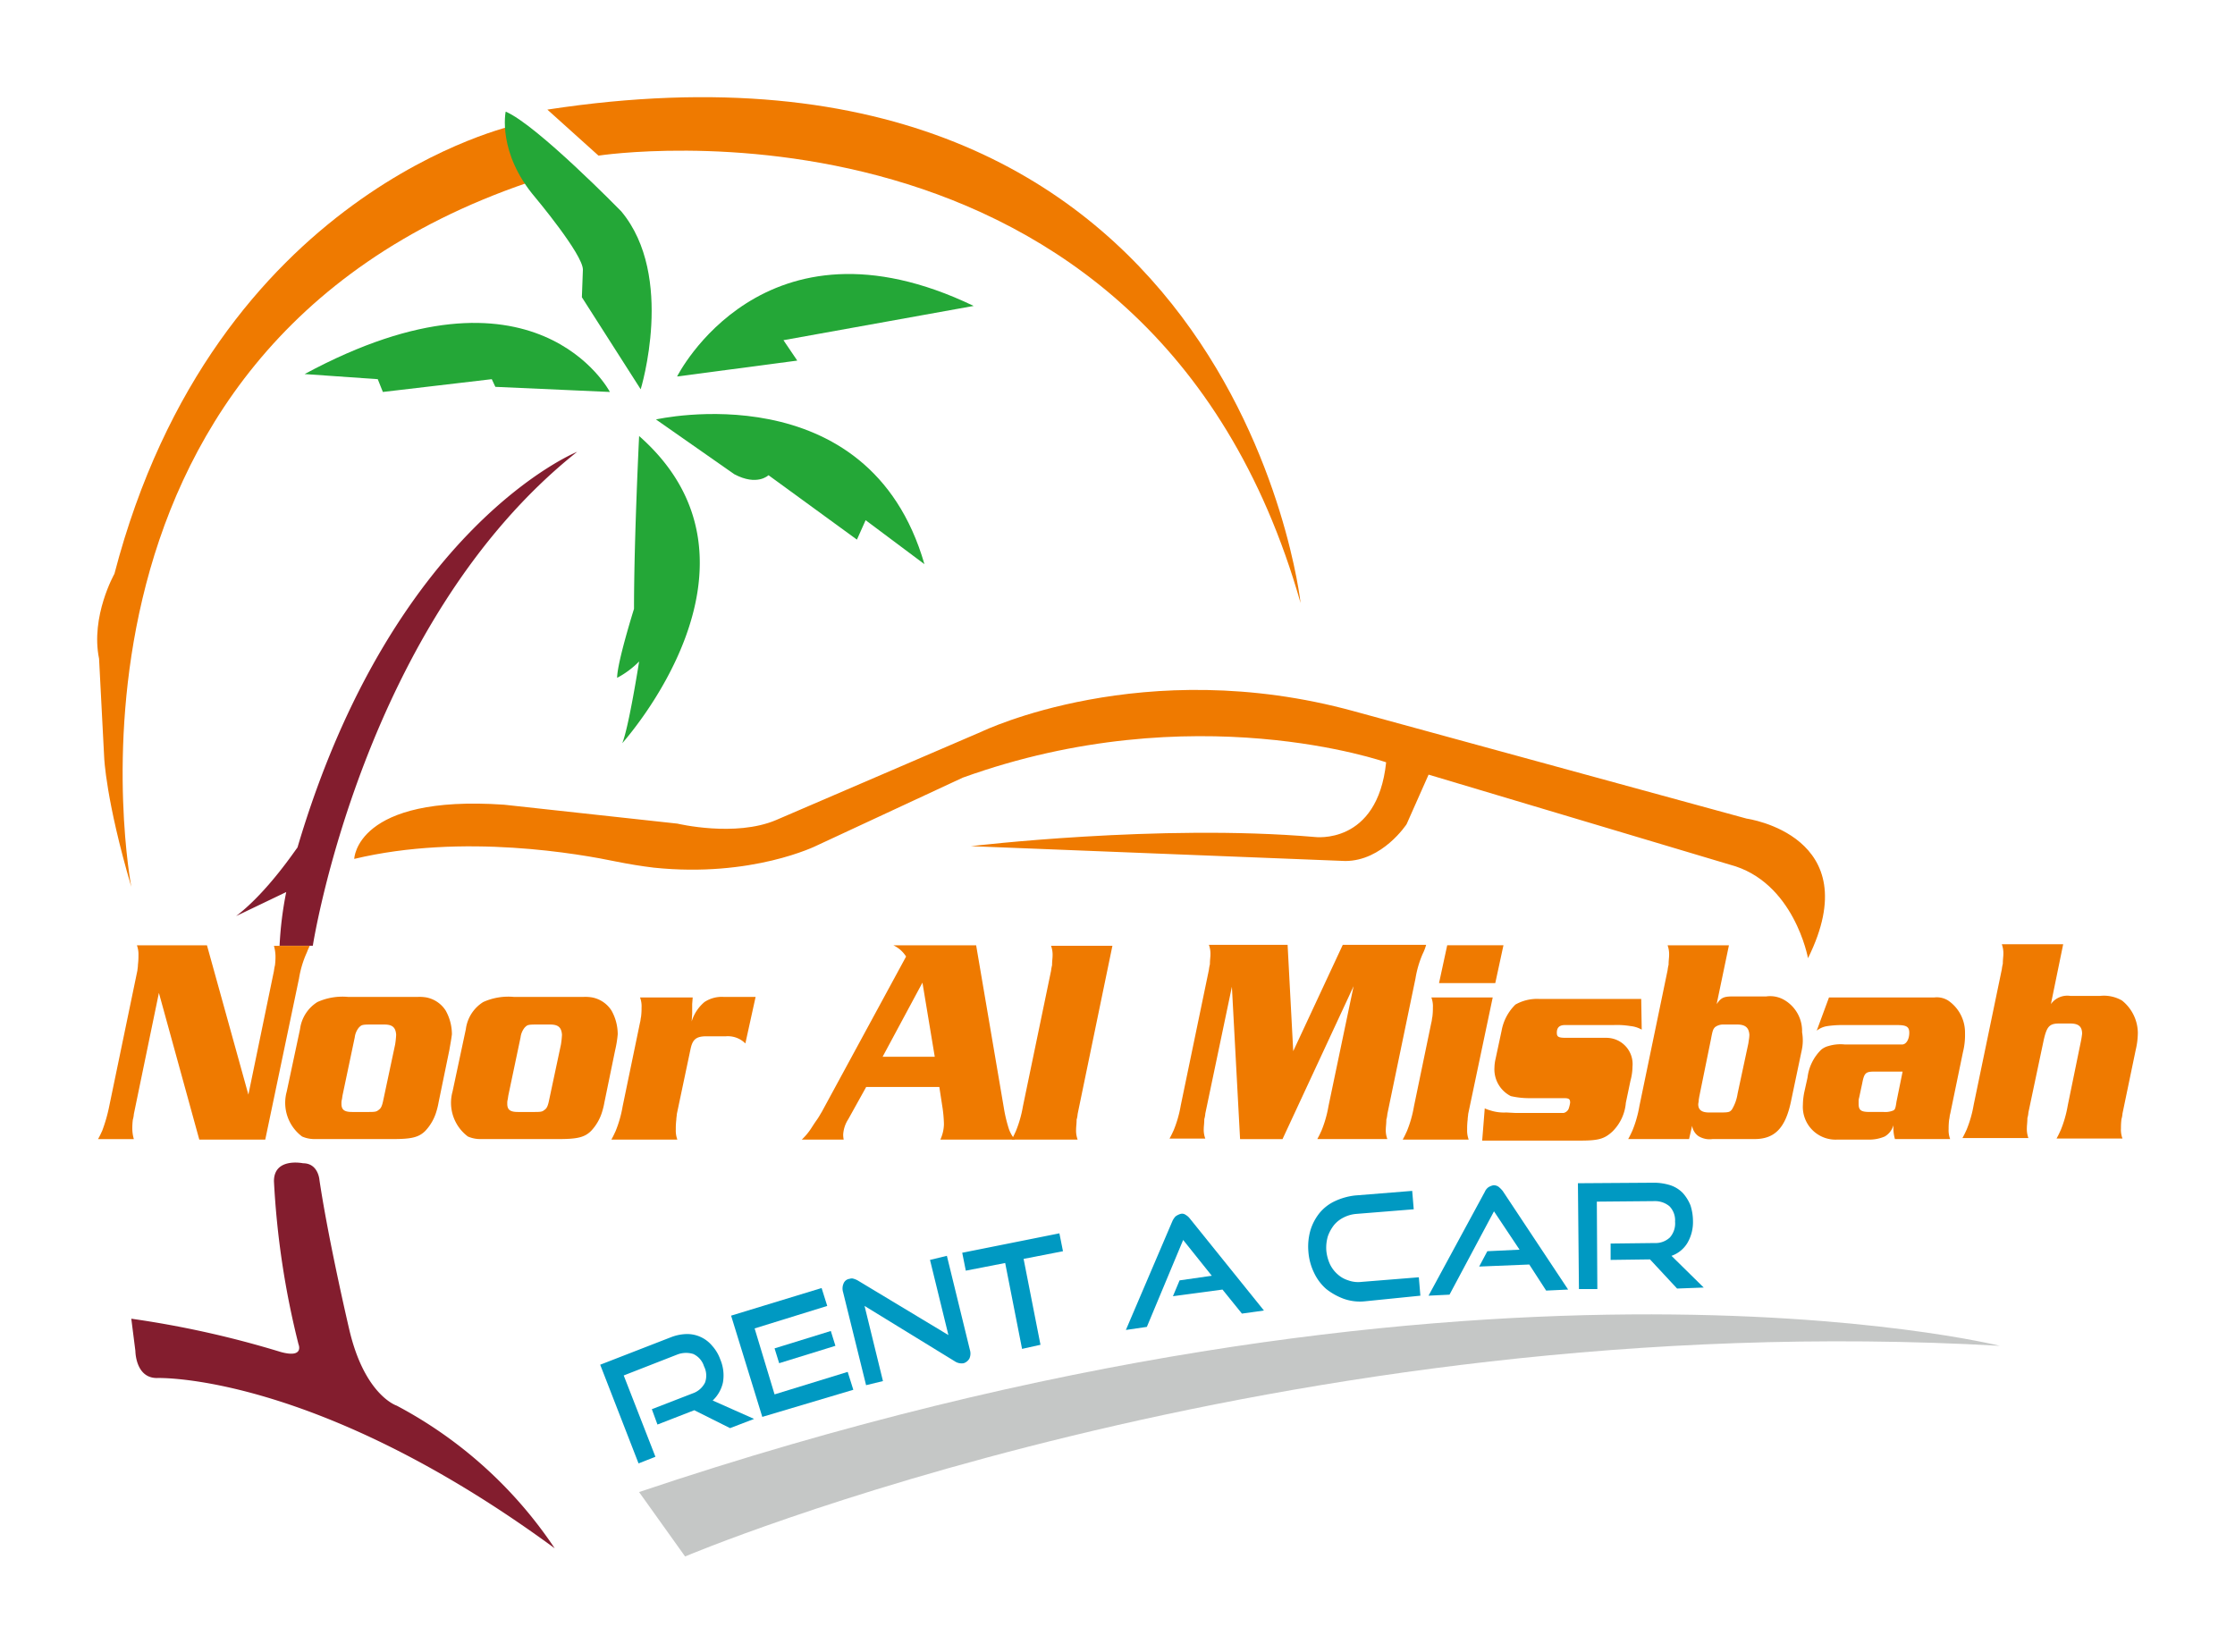 <svg xmlns="http://www.w3.org/2000/svg" width="230" height="170" viewBox="0 0 230 170">
  <g id="Group_42" data-name="Group 42" transform="translate(-509 -603)">
    <rect id="Rectangle_39" data-name="Rectangle 39" width="230" height="170" transform="translate(509 603)" fill="rgba(255,255,255,0)"/>
    <g id="noor_final" data-name="noor final" transform="translate(299.671 533.233)">
      <path id="Path_140" data-name="Path 140" d="M269.6,214.537s.158-6.63,15.418-5.578l17.839,1.947s5.946,1.421,10.156-.368l21.154-9.1s16.628-8.051,38.309-2.1l40.414,11.051s12.577,1.737,6.315,14.366c0,0-1.421-7.893-8.051-9.63l-30.994-9.261-2.263,5.1s-2.473,3.789-6.315,3.789l-38.519-1.526s19.417-2.315,35.362-.947c0,0,6.472.895,7.367-7.683,0,0-19.786-7-43.571,1.579l-15.05,7s-6.63,3.315-16.734,2.263c-1.316-.158-2.578-.368-3.894-.631C292.964,214.063,280.808,211.853,269.6,214.537Z" transform="translate(-23.817 -56.376)" fill="#ef7a00"/>
      <path id="Path_141" data-name="Path 141" d="M226,307.132l.421,3.315s0,2.789,2.21,2.789c0,0,16.208-.631,40.94,17.523a44.658,44.658,0,0,0-16.26-14.681s-3.315-1.052-4.894-7.893c0,0-2.1-8.946-3.052-15.313,0,0-.105-1.737-1.684-1.737,0,0-3-.631-3,1.842a86.736,86.736,0,0,0,2.526,16.786s.631,1.473-1.842.789A100.932,100.932,0,0,0,226,307.132Z" transform="translate(-3.16 -101.65)" fill="#831d2e"/>
      <path id="Path_142" data-name="Path 142" d="M246.5,197.981l5.157-2.473a36.843,36.843,0,0,0-.684,5.525h3.42s5.157-33.31,27.205-50.833c0,0-19,7.63-28.784,40.729C252.762,190.929,249.815,195.455,246.5,197.981Z" transform="translate(-12.873 -33.936)" fill="#831d2e"/>
      <path id="Path_143" data-name="Path 143" d="M329.4,339.036l4.736,6.63s61.094-25.89,135.291-21.68C469.427,323.986,414.647,310.357,329.4,339.036Z" transform="translate(-54.305 -115.715)" fill="#c5c7c6"/>
      <path id="Path_144" data-name="Path 144" d="M222.84,163.606s-10.524-54.937,40.782-72.46l2.789-2.263-4-3.684s-30.994,6.63-41.308,46.2c0,0-2.473,4.368-1.579,8.735l.526,10.156S220.208,154.661,222.84,163.606Z" transform="translate(0 -2.574)" fill="#ef7a00"/>
      <path id="Path_145" data-name="Path 145" d="M308.8,81.047l5.262,4.736s56.674-8.735,72.25,46.044C386.312,131.775,379.524,70.207,308.8,81.047Z" transform="translate(-43.143 0)" fill="#ef7a00"/>
      <path id="Path_146" data-name="Path 146" d="M307.862,101.7l6.052,9.472s3.578-11.629-2-18.312c0,0-8.735-8.946-11.893-10.261,0,0-.895,4.21,3.052,8.84,0,0,4.894,5.841,4.894,7.42Z" transform="translate(-38.653 -1.342)" fill="#24a737"/>
      <path id="Path_147" data-name="Path 147" d="M334.1,124.9s8.84-17.681,30.521-7.262l-19.575,3.526,1.421,2.1Z" transform="translate(-55.093 -16.386)" fill="#24a737"/>
      <path id="Path_148" data-name="Path 148" d="M329.9,143s21.891-5,27.626,14.892l-6.051-4.525-.895,2-9.1-6.63s-1.158,1.158-3.526-.105Z" transform="translate(-53.066 -30.065)" fill="#24a737"/>
      <path id="Path_149" data-name="Path 149" d="M324.363,146.9s-.526,10.577-.526,17.786c0,0-1.737,5.525-1.737,7.1a9.23,9.23,0,0,0,2.263-1.684s-1.052,6.736-1.737,8.419C322.626,178.473,339.36,160.108,324.363,146.9Z" transform="translate(-49.263 -32.26)" fill="#24a737"/>
      <path id="Path_150" data-name="Path 150" d="M291.315,131.5s-7.63-14.681-31.415-1.842l7.525.526.526,1.316,11.208-1.316.368.789Z" transform="translate(-19.222 -21.394)" fill="#24a737"/>
      <g id="Group_40" data-name="Group 40" transform="translate(219.419 166.945)">
        <path id="Path_151" data-name="Path 151" d="M240.917,248.495a10.637,10.637,0,0,0-.737,2.526L236.707,267.6h-6.788l-4.157-15.1-2.578,12.471a2.716,2.716,0,0,1-.105.579,7.142,7.142,0,0,0-.053.947,3.93,3.93,0,0,0,.158,1.052H219.5c.263-.474.316-.631.421-.842a16.278,16.278,0,0,0,.737-2.578l2.894-13.945c0-.105.053-.316.053-.579a7.137,7.137,0,0,0,.053-.947,2.692,2.692,0,0,0-.158-1.052h7.209l4.262,15.366,2.631-12.734a4.693,4.693,0,0,1,.105-.579,7.139,7.139,0,0,0,.053-.947,4.254,4.254,0,0,0-.158-1.052h3.684C241.075,248.074,241.022,248.284,240.917,248.495Z" transform="translate(-219.5 -247.495)" fill="#ef7a00"/>
        <path id="Path_152" data-name="Path 152" d="M272.992,263.173l-1.105,5.367a7.718,7.718,0,0,1-.211.895,4.961,4.961,0,0,1-1.158,2.052c-.684.684-1.473.842-3.368.842H259.1a3.18,3.18,0,0,1-1.263-.263,4.33,4.33,0,0,1-1.579-4.631l1.368-6.42a3.873,3.873,0,0,1,1.789-2.789,6.276,6.276,0,0,1,3.157-.526h7.157a4.269,4.269,0,0,1,.895.053,3.042,3.042,0,0,1,2,1.368,5,5,0,0,1,.631,2.421C273.2,262.015,273.1,262.541,272.992,263.173Zm-6.683-2.631h-1.473c-.842,0-.895.053-1.158.316a1.971,1.971,0,0,0-.421,1l-1.263,6-.053.368a1.388,1.388,0,0,0-.053.368v.105c0,.631.316.842,1.105.842h1.737c.737,0,.789-.053,1.052-.263.21-.158.316-.474.421-1l1.21-5.683a9.279,9.279,0,0,0,.105-1C267.466,260.857,267.151,260.542,266.309,260.542Z" transform="translate(-236.84 -252.28)" fill="#ef7a00"/>
        <path id="Path_153" data-name="Path 153" d="M306.192,263.173l-1.105,5.367a7.718,7.718,0,0,1-.211.895,4.961,4.961,0,0,1-1.158,2.052c-.684.684-1.473.842-3.368.842H292.3a3.18,3.18,0,0,1-1.263-.263,4.33,4.33,0,0,1-1.579-4.631l1.368-6.42a3.873,3.873,0,0,1,1.789-2.789,6.276,6.276,0,0,1,3.157-.526h7.157a4.269,4.269,0,0,1,.895.053,3.042,3.042,0,0,1,2,1.368,5,5,0,0,1,.631,2.421A11.494,11.494,0,0,1,306.192,263.173Zm-6.683-2.631h-1.473c-.842,0-.895.053-1.158.316a1.97,1.97,0,0,0-.421,1l-1.263,6-.053.368a1.388,1.388,0,0,0-.053.368v.105c0,.631.316.842,1.105.842h1.737c.737,0,.789-.053,1.052-.263.21-.158.316-.474.421-1l1.21-5.683a9.279,9.279,0,0,0,.105-1C300.666,260.857,300.351,260.542,299.509,260.542Z" transform="translate(-252.976 -252.28)" fill="#ef7a00"/>
        <path id="Path_154" data-name="Path 154" d="M334.787,262.489a2.546,2.546,0,0,0-2-.737h-2c-1.052,0-1.421.316-1.631,1.263l-1.421,6.736c0,.158-.053.368-.053.579a7.451,7.451,0,0,0-.053,1,2.692,2.692,0,0,0,.158,1.052H321c.263-.474.316-.631.421-.842a12.087,12.087,0,0,0,.737-2.578l1.789-8.63c.053-.158.053-.368.105-.579a7.142,7.142,0,0,0,.053-.947,2.567,2.567,0,0,0-.158-1.052h5.42l-.053.684v1l-.053.789a4.2,4.2,0,0,1,1.316-2,3.224,3.224,0,0,1,2-.526h3.263Z" transform="translate(-268.173 -252.28)" fill="#ef7a00"/>
        <path id="Path_155" data-name="Path 155" d="M372.961,267.6a3.978,3.978,0,0,0,.368-1.579,13.009,13.009,0,0,0-.158-1.789l-.316-2.052H365.33l-1.842,3.315a3.252,3.252,0,0,0-.526,1.579,2.417,2.417,0,0,0,.053.526H358.7a6.36,6.36,0,0,0,1-1.21c.105-.158.263-.421.526-.789s.421-.684.526-.842l8.683-16a3.1,3.1,0,0,0-1.316-1.158h8.525l2.842,16.681a14.945,14.945,0,0,0,.474,2.052,3.346,3.346,0,0,0,.684,1.263Zm-1.842-16.155-4.1,7.63h5.367Z" transform="translate(-286.281 -247.495)" fill="#ef7a00"/>
        <path id="Path_156" data-name="Path 156" d="M406.888,265.013a2.716,2.716,0,0,1-.105.579c0,.421-.053.737-.053,1a2.692,2.692,0,0,0,.158,1.052H400.1c.263-.474.316-.631.421-.842a12.086,12.086,0,0,0,.737-2.578l2.894-13.945a4.692,4.692,0,0,1,.105-.579c0-.421.053-.737.053-.947a2.692,2.692,0,0,0-.158-1.052h6.315Z" transform="translate(-306.081 -247.542)" fill="#ef7a00"/>
        <path id="Path_157" data-name="Path 157" d="M457.548,248.447a10.641,10.641,0,0,0-.737,2.526l-2.894,13.945a2.714,2.714,0,0,1-.105.579c0,.421-.053.737-.053.947a2.567,2.567,0,0,0,.158,1.052h-7.209c.263-.474.316-.631.421-.842a12.088,12.088,0,0,0,.737-2.578l2.578-12.314L443.129,267.5h-4.368l-.842-15.681-2.736,13.05a2.714,2.714,0,0,1-.105.579c0,.421-.053.737-.053.947a2.567,2.567,0,0,0,.158,1.052H431.5c.263-.474.316-.631.421-.842a12.089,12.089,0,0,0,.737-2.578l2.894-13.945a4.69,4.69,0,0,1,.105-.579c0-.421.053-.737.053-.947a2.692,2.692,0,0,0-.158-1.052h8.1l.579,10.945,5.1-10.945h8.577A4.992,4.992,0,0,1,457.548,248.447Z" transform="translate(-321.237 -247.447)" fill="#ef7a00"/>
        <path id="Path_158" data-name="Path 158" d="M484.136,264.965c0,.158-.053.368-.053.579a7.452,7.452,0,0,0-.053,1,2.692,2.692,0,0,0,.158,1.052H477.4c.263-.474.316-.631.421-.842a12.091,12.091,0,0,0,.737-2.578l1.789-8.63c.053-.158.053-.368.105-.579a7.138,7.138,0,0,0,.053-.947,2.566,2.566,0,0,0-.158-1.052h6.315Zm2.789-13.471h-5.788l.842-3.894h5.788Z" transform="translate(-343.139 -247.495)" fill="#ef7a00"/>
        <path id="Path_159" data-name="Path 159" d="M509.618,261.257a2.92,2.92,0,0,0-1.158-.368,8.523,8.523,0,0,0-1.737-.105h-5c-.579,0-.842.263-.842.789,0,.421.158.526.947.526h4.157a2.7,2.7,0,0,1,2.684,2.947,5.781,5.781,0,0,1-.211,1.473l-.474,2.263a4.688,4.688,0,0,1-1.368,2.947c-.842.789-1.473.947-3.368.947H493.2l.263-3.315a3.994,3.994,0,0,0,.579.21,4.53,4.53,0,0,0,1.631.21l1,.053h4.894a.753.753,0,0,0,.526-.421,3.675,3.675,0,0,0,.158-.631c0-.368-.105-.474-.631-.474h-3.473a8.509,8.509,0,0,1-2-.211,3.085,3.085,0,0,1-1.684-2.947,4.088,4.088,0,0,1,.105-.842l.631-2.947a5.01,5.01,0,0,1,1.421-2.684,4.515,4.515,0,0,1,2.473-.579h10.472Z" transform="translate(-350.761 -252.469)" fill="#ef7a00"/>
        <path id="Path_160" data-name="Path 160" d="M539.939,258.493l-1.105,5.262c-.579,2.684-1.684,3.789-3.736,3.789h-4.315a2.191,2.191,0,0,1-1.473-.316,1.578,1.578,0,0,1-.631-1.052l-.316,1.368H522.1c.263-.474.316-.631.421-.842a12.085,12.085,0,0,0,.737-2.578l2.894-13.945a4.684,4.684,0,0,1,.105-.579c0-.421.053-.737.053-.947a2.692,2.692,0,0,0-.158-1.052h6.315l-1.263,6.052c.474-.684.737-.789,1.737-.789h3.368a2.9,2.9,0,0,1,1.947.421,3.691,3.691,0,0,1,1.737,3.263A4.8,4.8,0,0,1,539.939,258.493Zm-6.63-2.736H531.94a1.393,1.393,0,0,0-.895.263c-.211.21-.263.368-.421,1.21l-1.21,5.946-.053.316c0,.211-.053.368-.053.474,0,.579.368.842,1.105.842h1.263c.789,0,.895-.053,1.105-.316a4.459,4.459,0,0,0,.579-1.631l1.105-5.157.053-.368a3.545,3.545,0,0,0,.053-.526C534.519,256.072,534.15,255.756,533.308,255.756Z" transform="translate(-364.635 -247.495)" fill="#ef7a00"/>
        <path id="Path_161" data-name="Path 161" d="M573.471,263.431l-1.316,6.367c-.053.158-.053.368-.105.579a7.142,7.142,0,0,0-.053.947,2.567,2.567,0,0,0,.158,1.052h-5.683a4.007,4.007,0,0,1-.158-1.105v-.316a1.939,1.939,0,0,1-.895,1.158,4.019,4.019,0,0,1-1.421.316h-3.42A3.37,3.37,0,0,1,557,268.851a6.828,6.828,0,0,1,.158-1.368l.316-1.421a4.816,4.816,0,0,1,1.421-2.894,1.944,1.944,0,0,1,.737-.368,4.279,4.279,0,0,1,1.684-.158h5.894c.421,0,.737-.526.737-1.21,0-.631-.316-.789-1.263-.789h-5.736a10.487,10.487,0,0,0-1.421.105,2.289,2.289,0,0,0-1.105.474l1.263-3.42h10.84a2.2,2.2,0,0,1,1.421.316,3.983,3.983,0,0,1,1.737,3.368A7.2,7.2,0,0,1,573.471,263.431Zm-9.051,2c-.947,0-1.105.105-1.316,1.21l-.316,1.473a1.186,1.186,0,0,0-.053.368v.263c0,.684.263.842,1.158.842h1.421a2.154,2.154,0,0,0,1-.158c.158-.105.211-.158.316-.895l.631-3.1Z" transform="translate(-381.557 -252.327)" fill="#ef7a00"/>
        <path id="Path_162" data-name="Path 162" d="M606.039,258.24l-1.368,6.578a2.712,2.712,0,0,1-.105.579,7.142,7.142,0,0,0-.053.947,2.567,2.567,0,0,0,.158,1.052h-6.788c.263-.474.316-.631.421-.842a12.086,12.086,0,0,0,.737-2.578l1.316-6.42a8.822,8.822,0,0,0,.158-.947c0-.737-.368-1.052-1.21-1.052h-1.158c-1,0-1.263.316-1.579,1.684l-1.579,7.472a2.716,2.716,0,0,1-.105.579c0,.421-.053.737-.053,1a2.692,2.692,0,0,0,.158,1.052H588.2c.263-.474.316-.631.421-.842a12.093,12.093,0,0,0,.737-2.578l2.894-13.945a4.691,4.691,0,0,1,.105-.579c0-.421.053-.737.053-.947a2.692,2.692,0,0,0-.158-1.052h6.315l-1.263,6.157a2.074,2.074,0,0,1,2-.842h3.052a3.718,3.718,0,0,1,2.263.474,4.319,4.319,0,0,1,1.631,3.315A7.708,7.708,0,0,1,606.039,258.24Z" transform="translate(-396.339 -247.4)" fill="#ef7a00"/>
      </g>
      <g id="Group_41" data-name="Group 41" transform="translate(271.094 191.485)">
        <path id="Path_163" data-name="Path 163" d="M333.266,334.282l-3.684-1.842-3.789,1.473-.579-1.579,4.21-1.631a2.224,2.224,0,0,0,1.263-1.105,2.124,2.124,0,0,0-.105-1.684,2.067,2.067,0,0,0-1.105-1.263,2.5,2.5,0,0,0-1.631.053l-5.525,2.158,3.263,8.367-1.737.684L319.9,327.757l7.314-2.842a4.709,4.709,0,0,1,1.631-.316,3.349,3.349,0,0,1,2.578,1.21,4.241,4.241,0,0,1,.842,1.421,4.2,4.2,0,0,1,.263,2.368,3.615,3.615,0,0,1-1.052,1.842l4.262,1.894Z" transform="translate(-319.9 -309.024)" fill="#0099c2"/>
        <path id="Path_164" data-name="Path 164" d="M348.71,328.861l-3.21-10.419,9.314-2.842.579,1.842-7.472,2.315,2.052,6.788,7.525-2.315.579,1.842Zm1.737-5.525-.474-1.526,5.788-1.789.474,1.526Z" transform="translate(-332.029 -304.76)" fill="#0099c2"/>
        <path id="Path_165" data-name="Path 165" d="M369.558,314.457l1.894,7.735-1.737.421-2.368-9.577a1.294,1.294,0,0,1,.053-.895.759.759,0,0,1,.631-.474.581.581,0,0,1,.421,0,1.869,1.869,0,0,1,.474.211l9.261,5.578-1.894-7.735,1.737-.421,2.368,9.682a1.271,1.271,0,0,1-.053.895,1.059,1.059,0,0,1-.579.474,1.268,1.268,0,0,1-.947-.211Z" transform="translate(-342.353 -301.775)" fill="#0099c2"/>
        <path id="Path_166" data-name="Path 166" d="M396.857,316.793l-1.737-8.84-4.052.789L390.7,306.9l10-2,.368,1.842-4.052.789,1.737,8.84Z" transform="translate(-353.444 -299.69)" fill="#0099c2"/>
        <path id="Path_167" data-name="Path 167" d="M434.645,311.343l-2-2.473-5.1.684.684-1.631,3.315-.474-2.947-3.684-3.736,8.946-2.158.316,4.789-11.208a1.838,1.838,0,0,1,.316-.474,1.645,1.645,0,0,1,.526-.263.612.612,0,0,1,.526.105,1.418,1.418,0,0,1,.421.368l7.63,9.472Z" transform="translate(-368.605 -297.872)" fill="#0099c2"/>
        <path id="Path_168" data-name="Path 168" d="M464.171,307.966a4.984,4.984,0,0,1-2.158-.263,6.555,6.555,0,0,1-1.789-1,5.066,5.066,0,0,1-1.263-1.684,5.963,5.963,0,0,1-.579-2.157,6.089,6.089,0,0,1,.21-2.21,5.3,5.3,0,0,1,.947-1.789,4.523,4.523,0,0,1,1.579-1.21,6.6,6.6,0,0,1,2.052-.579l5.894-.474.158,1.894-5.894.474a3.479,3.479,0,0,0-1.316.368,3.028,3.028,0,0,0-1,.789,4.084,4.084,0,0,0-.631,1.158,4.216,4.216,0,0,0-.158,1.421,4.356,4.356,0,0,0,.368,1.421,3.254,3.254,0,0,0,.789,1.052,2.888,2.888,0,0,0,1.105.631,2.978,2.978,0,0,0,1.368.158l5.894-.474.158,1.894Z" transform="translate(-385.502 -295.758)" fill="#0099c2"/>
        <path id="Path_169" data-name="Path 169" d="M494,306.34l-1.737-2.684-5.157.211.842-1.579,3.315-.158-2.631-3.947-4.578,8.577-2.158.105,5.788-10.682a1.146,1.146,0,0,1,.368-.474,1.576,1.576,0,0,1,.526-.21.889.889,0,0,1,.526.158,3.172,3.172,0,0,1,.421.421l6.736,10.156Z" transform="translate(-396.653 -295.237)" fill="#0099c2"/>
        <path id="Path_170" data-name="Path 170" d="M521.309,305.893l-2.789-3-4.052.053v-1.684l4.525-.053a2.148,2.148,0,0,0,1.579-.579A2.178,2.178,0,0,0,521.1,299a2.065,2.065,0,0,0-.579-1.579,2.323,2.323,0,0,0-1.526-.526l-5.946.053.053,9h-1.894l-.105-10.893,7.841-.053a5.646,5.646,0,0,1,1.684.263,3.2,3.2,0,0,1,1.263.789,4.3,4.3,0,0,1,.789,1.263,5.3,5.3,0,0,1,.263,1.631,4.242,4.242,0,0,1-.579,2.263,3.11,3.11,0,0,1-1.631,1.316l3.315,3.263Z" transform="translate(-410.487 -295)" fill="#0099c2"/>
      </g>
    </g>
  </g>
</svg>
